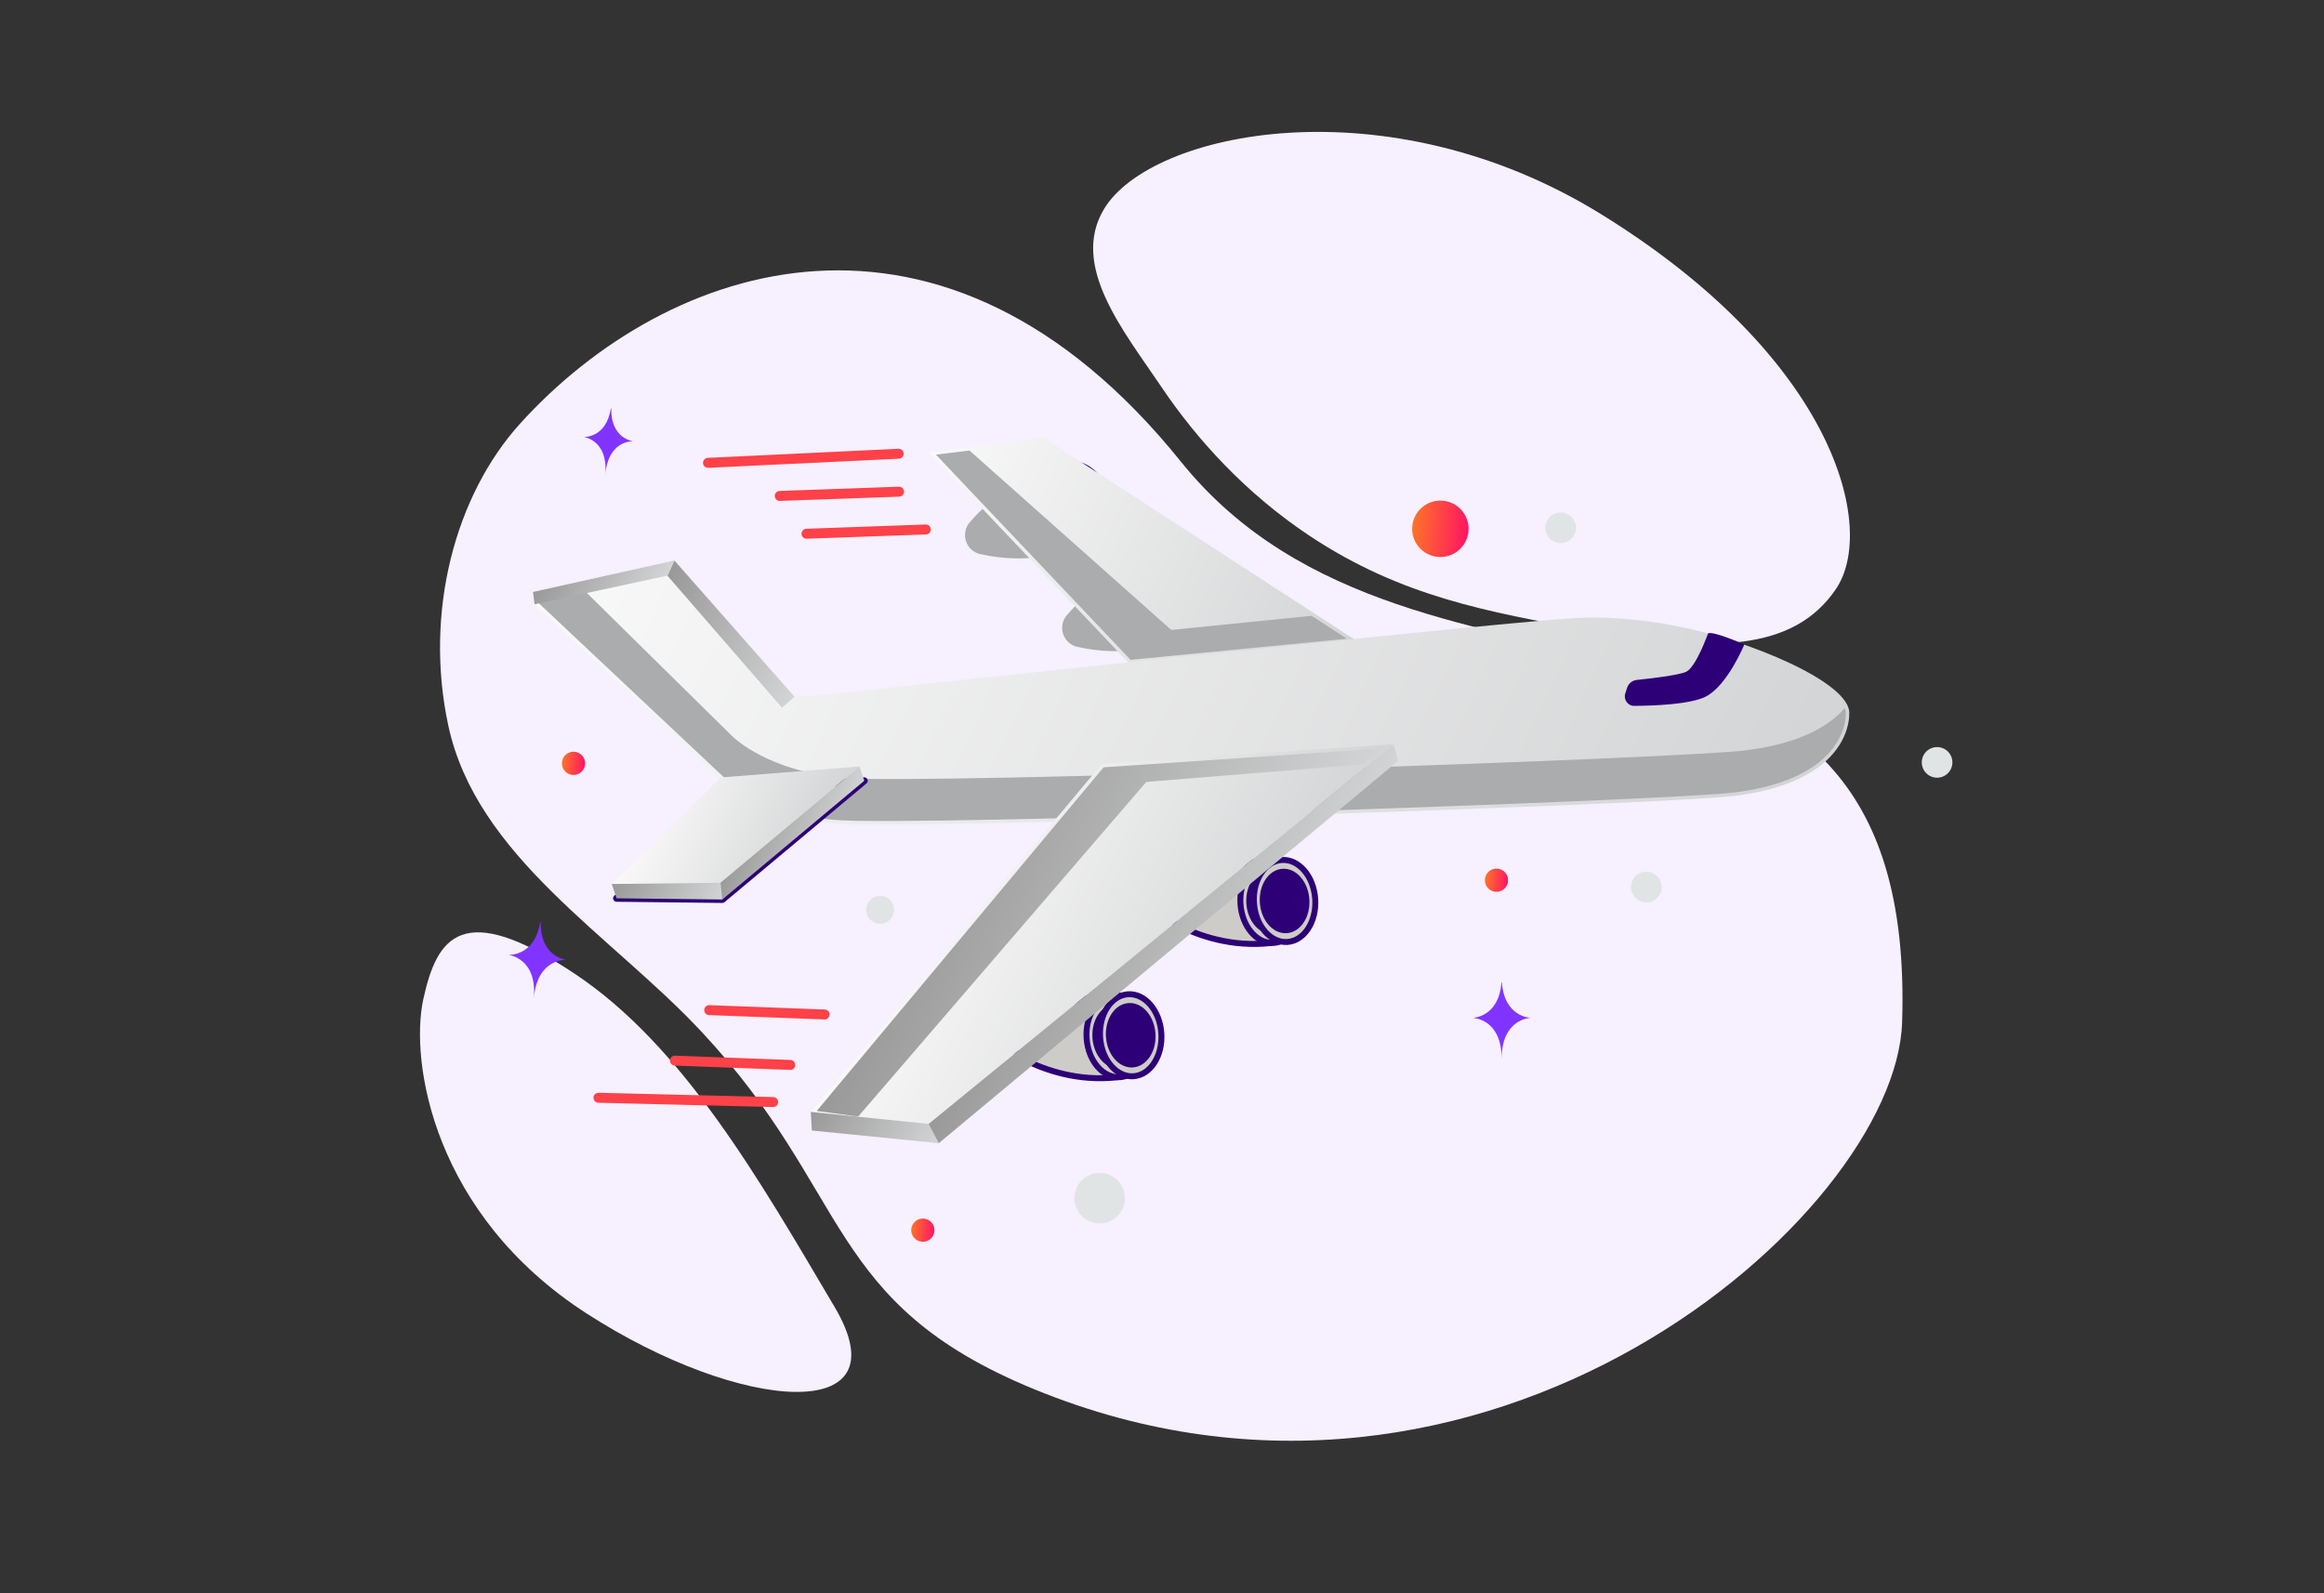 <svg width="700" height="480" viewBox="0 0 700 480" fill="none" xmlns="http://www.w3.org/2000/svg">
<rect x="0" y="0" width="700" height="480" fill="#333333" stroke="none"/>
<path d="M572.925 308.013C571.032 366.267 447.426 474.31 311.499 418.527C248.281 392.581 256.714 359.371 211.161 310.676C184.009 281.653 143.43 257.964 135.004 218.476C127.723 184.391 137.06 149.247 156.705 127.568C200.887 78.812 284.029 50.024 355.738 139.127C427.446 228.23 577.792 157.769 572.925 308.013Z" fill="#F6F0FF"/>
<path d="M552.962 177.506C540.225 196.225 515.842 196.83 477.481 189.727C448.63 184.381 422.288 179.894 394.57 161.501C375.168 148.634 360.352 132.22 349.853 116.616C338.475 99.712 322.246 80.138 332.527 62.986C346.655 39.426 417.792 24.733 482.173 64.471C552.895 108.133 565.42 159.211 552.962 177.506Z" fill="#F6F0FF"/>
<path d="M251.4 393.771C228.837 355.603 205.85 315.122 173.045 293.316C139.208 270.815 131.616 282.21 127.503 301.019C123.391 319.826 130.434 365.848 176.686 395.706C222.949 425.572 272.511 429.493 251.4 393.771Z" fill="#F6F0FF"/>
<path d="M345.207 169.683L349.961 181.131L352.995 193.147C341.904 197.337 331.442 196.423 324.543 194.894C320.2 193.935 318.445 188.68 321.368 185.291C325.967 179.954 333.811 172.954 345.207 169.683Z" fill="#AAACAD"/>
<path d="M341.19 184.033C339.031 177.535 341.207 170.962 346.052 169.352C350.897 167.743 356.574 171.705 358.734 178.203C360.893 184.701 358.716 191.274 353.872 192.884C349.027 194.494 343.349 190.531 341.19 184.033Z" fill="#CECCC8" stroke="#2D0077" stroke-width="1.791" stroke-linecap="round" stroke-linejoin="round"/>
<path d="M343.723 183.194C342.186 178.569 343.734 173.892 347.179 172.747C350.625 171.602 354.664 174.423 356.201 179.048C357.737 183.673 356.19 188.35 352.745 189.495C349.299 190.64 345.26 187.819 343.723 183.194Z" fill="#CECCC8" stroke="#2D0077" stroke-width="1.791" stroke-linecap="round" stroke-linejoin="round"/>
<path d="M345.053 182.754C342.894 176.256 345.071 169.683 349.915 168.073C354.76 166.463 360.438 170.426 362.597 176.924C364.756 183.422 362.58 189.995 357.735 191.604C352.89 193.214 347.213 189.252 345.053 182.754Z" fill="#CECCC8" stroke="#2D0077" stroke-width="1.791" stroke-linecap="round" stroke-linejoin="round"/>
<path d="M347.587 181.911C346.051 177.286 347.598 172.609 351.043 171.464C354.489 170.319 358.528 173.14 360.065 177.765C361.602 182.389 360.054 187.067 356.609 188.212C353.163 189.357 349.124 186.536 347.587 181.911Z" fill="#2D0077" stroke="#2D0077" stroke-width="1.791" stroke-linecap="round" stroke-linejoin="round"/>
<path d="M315.946 141.732L320.7 153.18L323.735 165.196C312.644 169.386 302.181 168.472 295.283 166.942C290.939 165.984 289.184 160.729 292.107 157.34C296.706 152.002 304.55 145.003 315.946 141.732Z" fill="#AAACAD"/>
<path d="M311.923 156.082C309.764 149.584 311.941 143.011 316.785 141.401C321.63 139.791 327.308 143.754 329.467 150.252C331.626 156.75 329.45 163.323 324.605 164.933C319.76 166.542 314.083 162.58 311.923 156.082Z" fill="#CECCC8" stroke="#2D0077" stroke-width="1.791" stroke-linecap="round" stroke-linejoin="round"/>
<path d="M314.456 155.241C312.919 150.616 314.466 145.939 317.911 144.794C321.357 143.649 325.396 146.47 326.933 151.095C328.47 155.72 326.923 160.397 323.477 161.542C320.032 162.687 315.992 159.866 314.456 155.241Z" fill="#CECCC8" stroke="#2D0077" stroke-width="1.791" stroke-linecap="round" stroke-linejoin="round"/>
<path d="M315.809 154.795C313.65 148.297 315.827 141.724 320.671 140.114C325.516 138.504 331.193 142.467 333.353 148.965C335.512 155.463 333.335 162.036 328.491 163.645C323.646 165.255 317.968 161.293 315.809 154.795Z" fill="#CECCC8" stroke="#2D0077" stroke-width="1.791" stroke-linecap="round" stroke-linejoin="round"/>
<path d="M318.341 153.956C316.804 149.331 318.352 144.654 321.797 143.509C325.243 142.364 329.282 145.185 330.819 149.809C332.356 154.434 330.808 159.112 327.363 160.257C323.917 161.402 319.878 158.581 318.341 153.956Z" fill="#2D0077" stroke="#2D0077" stroke-width="1.791" stroke-linecap="round" stroke-linejoin="round"/>
<path d="M408.726 193.145L314.433 131.95L279.723 136.204L340.139 199.899L408.726 193.145Z" fill="url(#paint0_linear_596_3447)"/>
<path d="M352.364 189.406L292.018 135.727L281.9 136.964L340.529 198.791L405.663 192.413L395.042 185.522L353.204 189.744C352.888 189.744 352.578 189.626 352.364 189.406Z" fill="#AAACAD"/>
<path d="M381.108 259.461L382.867 271.715L382.813 284.104C371.039 285.404 361.118 281.946 354.838 278.758C350.856 276.752 350.485 271.236 354.145 268.673C359.94 264.64 369.255 259.825 381.108 259.461Z" fill="#CECCC8" stroke="#2D0077" stroke-width="1.791" stroke-linecap="round" stroke-linejoin="round"/>
<path d="M373.637 272.342C373.177 265.523 376.933 259.716 382.026 259.372C387.12 259.028 391.622 264.278 392.082 271.097C392.543 277.917 388.787 283.724 383.693 284.068C378.6 284.412 374.098 279.162 373.637 272.342Z" fill="#CECCC8" stroke="#2D0077" stroke-width="1.791" stroke-linecap="round" stroke-linejoin="round"/>
<path d="M376.3 272.161C375.972 267.299 378.642 263.159 382.265 262.914C385.887 262.67 389.09 266.413 389.418 271.276C389.747 276.138 387.076 280.278 383.453 280.523C379.831 280.767 376.628 277.024 376.3 272.161Z" fill="#CECCC8" stroke="#2D0077" stroke-width="1.791" stroke-linecap="round" stroke-linejoin="round"/>
<path d="M377.703 272.057C377.242 265.238 380.998 259.43 386.092 259.087C391.185 258.743 395.687 263.992 396.148 270.812C396.608 277.632 392.852 283.439 387.759 283.783C382.665 284.127 378.163 278.877 377.703 272.057Z" fill="#CECCC8" stroke="#2D0077" stroke-width="1.791" stroke-linecap="round" stroke-linejoin="round"/>
<path d="M380.367 271.88C380.039 267.018 382.709 262.878 386.332 262.633C389.955 262.388 393.157 266.132 393.486 270.994C393.814 275.857 391.143 279.997 387.521 280.242C383.898 280.486 380.695 276.743 380.367 271.88Z" fill="#2D0077" stroke="#2D0077" stroke-width="1.791" stroke-linecap="round" stroke-linejoin="round"/>
<path d="M334.757 299.912L336.516 312.166L336.463 324.555C324.688 325.855 314.767 322.397 308.488 319.21C304.506 317.203 304.134 311.687 307.794 309.124C313.59 305.091 322.924 300.286 334.757 299.912Z" fill="#CECCC8" stroke="#2D0077" stroke-width="1.791" stroke-linecap="round" stroke-linejoin="round"/>
<path d="M327.29 312.796C326.829 305.976 330.585 300.169 335.679 299.825C340.772 299.481 345.274 304.731 345.735 311.55C346.195 318.37 342.439 324.177 337.346 324.521C332.252 324.865 327.75 319.615 327.29 312.796Z" fill="#CECCC8" stroke="#2D0077" stroke-width="1.791" stroke-linecap="round" stroke-linejoin="round"/>
<path d="M329.951 312.616C329.623 307.754 332.293 303.614 335.916 303.369C339.539 303.125 342.741 306.868 343.07 311.731C343.398 316.593 340.727 320.733 337.105 320.978C333.482 321.223 330.279 317.479 329.951 312.616Z" fill="#CECCC8" stroke="#2D0077" stroke-width="1.791" stroke-linecap="round" stroke-linejoin="round"/>
<path d="M331.355 312.51C330.895 305.691 334.651 299.884 339.744 299.54C344.837 299.196 349.34 304.446 349.8 311.265C350.261 318.085 346.505 323.892 341.411 324.236C336.318 324.58 331.815 319.33 331.355 312.51Z" fill="#CECCC8" stroke="#2D0077" stroke-width="1.791" stroke-linecap="round" stroke-linejoin="round"/>
<path d="M334.02 312.329C333.691 307.467 336.362 303.327 339.984 303.082C343.607 302.838 346.81 306.581 347.138 311.444C347.466 316.306 344.796 320.446 341.173 320.691C337.551 320.935 334.348 317.192 334.02 312.329Z" fill="#2D0077" stroke="#2D0077" stroke-width="1.791" stroke-linecap="round" stroke-linejoin="round"/>
<path d="M522.361 239.792C501.034 242.42 274.911 249.89 251.776 248.113C228.622 246.326 218.171 235.749 218.171 235.749L161.012 182.058L160.54 178.342L203.129 168.855L239.327 209.891L244.554 209.726C244.554 209.726 442.391 188.312 473.587 186.252C483.153 185.634 493.732 186.504 503.8 188.378C526.548 192.625 557.691 205.748 556.997 215.049C556.968 215.06 558.319 235.361 522.361 239.792Z" fill="url(#paint1_linear_596_3447)"/>
<path d="M555.938 214.973C555.981 214.458 555.886 213.928 555.67 213.343C549.723 220.075 539.603 224.372 525.571 226.088C505.296 228.594 279.17 236.281 254.769 234.406C231.526 232.603 220.931 222.178 220.502 221.737L174.383 176.296L161.709 179.124L162.011 181.473L218.825 234.908C219.049 235.109 229.469 245.332 251.901 247.052C276.223 248.94 502.014 241.243 522.25 238.769C556.841 234.509 555.969 215.327 555.934 215.141C555.941 215.072 555.94 215.022 555.938 214.973Z" fill="#AAACAD"/>
<path d="M331.874 230.148L244.203 335.019L279.655 338.638L419.794 224.195L331.874 230.148Z" fill="url(#paint2_linear_596_3447)"/>
<path d="M419.794 224.195L421.04 229.289L282.711 344.444L279.655 338.638L419.794 224.195Z" fill="url(#paint3_linear_596_3447)"/>
<path d="M258.49 336.384L344.996 235.884C345.167 235.671 345.42 235.544 345.695 235.526L410.727 230.266L416.606 225.471L332.4 231.168L246 334.705L258.49 336.384Z" fill="url(#paint4_linear_596_3447)"/>
<path d="M244.222 334.98L279.674 338.599L282.729 344.405L244.527 340.586L244.222 334.98Z" fill="url(#paint5_linear_596_3447)"/>
<path d="M218.554 238.501L185.71 270.631L217.565 270.988L260.322 235.219L218.554 238.501Z" fill="#E8E8E8" stroke="#2D0077" stroke-width="2.08" stroke-linecap="round" stroke-linejoin="round"/>
<path d="M217.125 234.224L184.271 266.324L216.126 266.681L258.883 230.912L217.125 234.224Z" fill="url(#paint6_linear_596_3447)"/>
<path d="M216.126 266.681L217.565 270.989L260.322 235.22L258.883 230.912L216.126 266.681Z" fill="url(#paint7_linear_596_3447)"/>
<path d="M184.272 266.323L185.711 270.631L217.566 270.988L217.022 265.951L184.272 266.323Z" fill="url(#paint8_linear_596_3447)"/>
<path d="M514.479 190.825C514.479 190.825 510.852 201.008 507.885 202.385C505.657 203.422 497.111 204.413 492.999 204.848C491.65 204.98 490.515 205.914 490.092 207.201L489.535 208.936C488.951 210.78 490.314 212.672 492.238 212.661C498.11 212.623 509.005 212.23 513.699 209.901C520.279 206.643 525.403 194.162 525.403 194.162C525.403 194.162 515.934 189.99 514.479 190.825Z" fill="#2D0077"/>
<path d="M203.129 168.855L201.023 173.423L235.542 213.199L239.298 209.902L203.129 168.855Z" fill="url(#paint9_linear_596_3447)"/>
<path d="M201.022 173.421L161.012 182.057L160.539 178.341L203.129 168.854L201.022 173.421Z" fill="url(#paint10_linear_596_3447)"/>
<path d="M232.885 332.01L180.252 330.719" stroke="#FF4149" stroke-width="3" stroke-linecap="round" stroke-linejoin="round"/>
<path d="M270.678 136.697L213.247 139.437" stroke="#FF4149" stroke-width="3" stroke-linecap="round" stroke-linejoin="round"/>
<path d="M238.04 320.83L203.293 319.528" stroke="#FF4149" stroke-width="3" stroke-linecap="round" stroke-linejoin="round"/>
<path d="M248.379 305.629L213.612 304.317" stroke="#FF4149" stroke-width="3" stroke-linecap="round" stroke-linejoin="round"/>
<path d="M270.801 148.123L234.862 149.405" stroke="#FF4149" stroke-width="3" stroke-linecap="round" stroke-linejoin="round"/>
<path d="M278.86 159.516L242.921 160.798" stroke="#FF4149" stroke-width="3" stroke-linecap="round" stroke-linejoin="round"/>
<path d="M433.109 167.782C428.432 167.375 424.97 163.255 425.377 158.578C425.783 153.901 429.904 150.439 434.581 150.846C439.258 151.252 442.719 155.373 442.313 160.05C441.906 164.727 437.785 168.189 433.109 167.782Z" fill="url(#paint11_linear_596_3447)"/>
<path d="M450.437 268.663C448.511 268.495 447.086 266.799 447.253 264.873C447.421 262.947 449.118 261.522 451.043 261.689C452.969 261.856 454.395 263.553 454.227 265.479C454.06 267.405 452.363 268.83 450.437 268.663Z" fill="url(#paint12_linear_596_3447)"/>
<path d="M172.442 233.456C170.516 233.288 169.091 231.592 169.258 229.666C169.426 227.74 171.123 226.315 173.048 226.482C174.974 226.649 176.399 228.346 176.232 230.272C176.065 232.198 174.368 233.623 172.442 233.456Z" fill="url(#paint13_linear_596_3447)"/>
<path d="M277.657 374.096C275.731 373.929 274.306 372.232 274.473 370.306C274.641 368.381 276.337 366.955 278.263 367.123C280.189 367.29 281.614 368.987 281.447 370.913C281.279 372.838 279.583 374.264 277.657 374.096Z" fill="url(#paint14_linear_596_3447)"/>
<path d="M452.37 295.971H452.243C451.492 306.488 443.584 306.65 443.584 306.65C443.584 306.65 452.308 306.818 452.308 318.971C452.308 306.818 461.032 306.65 461.032 306.65C461.032 306.65 453.12 306.488 452.37 295.971Z" fill="#8134FF"/>
<path d="M162.852 277.792L162.725 277.781C161.066 288.194 153.174 287.671 153.174 287.671C153.174 287.671 161.851 288.594 160.798 300.7C161.851 288.594 170.556 289.182 170.556 289.182C170.556 289.182 162.688 288.335 162.852 277.792Z" fill="#8134FF"/>
<path d="M184.1 123.051L183.992 123.041C182.556 132.096 175.771 131.648 175.771 131.648C175.771 131.648 183.23 132.443 182.315 142.971C183.23 132.443 190.715 132.947 190.715 132.947C190.715 132.947 183.951 132.218 184.1 123.051Z" fill="#8134FF"/>
<path d="M474.627 158.196C475.071 160.704 473.397 163.097 470.889 163.541C468.381 163.985 465.988 162.311 465.545 159.803C465.101 157.295 466.774 154.902 469.282 154.458C471.791 154.015 474.183 155.688 474.627 158.196Z" fill="#E1E4E5"/>
<path d="M500.42 266.437C500.864 268.945 499.19 271.337 496.682 271.781C494.174 272.225 491.781 270.551 491.338 268.043C490.894 265.535 492.567 263.142 495.075 262.699C497.583 262.255 499.976 263.928 500.42 266.437Z" fill="#E1E4E5"/>
<path d="M588.002 228.88C588.446 231.388 586.772 233.781 584.264 234.224C581.756 234.668 579.363 232.995 578.92 230.487C578.476 227.978 580.149 225.586 582.657 225.142C585.166 224.698 587.558 226.372 588.002 228.88Z" fill="#E1E4E5"/>
<path d="M338.729 359.65C339.461 363.79 336.699 367.739 332.559 368.471C328.42 369.204 324.47 366.441 323.738 362.302C323.006 358.162 325.768 354.213 329.907 353.481C334.047 352.748 337.996 355.511 338.729 359.65Z" fill="#E1E4E5"/>
<path d="M269.221 273.376C269.624 275.657 268.102 277.833 265.821 278.236C263.541 278.64 261.365 277.118 260.961 274.837C260.558 272.556 262.079 270.38 264.36 269.976C266.641 269.573 268.817 271.095 269.221 273.376Z" fill="#E1E4E5"/>
<defs>
<linearGradient id="paint0_linear_596_3447" x1="276.762" y1="142.624" x2="404.795" y2="201.669" gradientUnits="userSpaceOnUse">
<stop stop-color="#F9F9F9"/>
<stop offset="1" stop-color="#D3D4D5"/>
</linearGradient>
<linearGradient id="paint1_linear_596_3447" x1="183.45" y1="128.663" x2="525.644" y2="286.474" gradientUnits="userSpaceOnUse">
<stop stop-color="#F9F9F9"/>
<stop offset="1" stop-color="#D3D4D5"/>
</linearGradient>
<linearGradient id="paint2_linear_596_3447" x1="280.673" y1="255.937" x2="383.324" y2="303.277" gradientUnits="userSpaceOnUse">
<stop stop-color="#F9F9F9"/>
<stop offset="1" stop-color="#D3D4D5"/>
</linearGradient>
<linearGradient id="paint3_linear_596_3447" x1="312.869" y1="266.618" x2="387.873" y2="301.208" gradientUnits="userSpaceOnUse">
<stop stop-color="#999999"/>
<stop offset="1" stop-color="#D3D4D5"/>
</linearGradient>
<linearGradient id="paint4_linear_596_3447" x1="281.731" y1="257.227" x2="380.876" y2="302.949" gradientUnits="userSpaceOnUse">
<stop stop-color="#999999"/>
<stop offset="1" stop-color="#D3D4D5"/>
</linearGradient>
<linearGradient id="paint5_linear_596_3447" x1="245.603" y1="331.985" x2="280.941" y2="348.282" gradientUnits="userSpaceOnUse">
<stop stop-color="#999999"/>
<stop offset="1" stop-color="#D3D4D5"/>
</linearGradient>
<linearGradient id="paint6_linear_596_3447" x1="197.547" y1="237.536" x2="245.607" y2="259.7" gradientUnits="userSpaceOnUse">
<stop stop-color="#F9F9F9"/>
<stop offset="1" stop-color="#D3D4D5"/>
</linearGradient>
<linearGradient id="paint7_linear_596_3447" x1="225.984" y1="245.306" x2="250.464" y2="256.595" gradientUnits="userSpaceOnUse">
<stop stop-color="#999999"/>
<stop offset="1" stop-color="#D3D4D5"/>
</linearGradient>
<linearGradient id="paint8_linear_596_3447" x1="186.522" y1="261.445" x2="215.75" y2="274.924" gradientUnits="userSpaceOnUse">
<stop stop-color="#999999"/>
<stop offset="1" stop-color="#D3D4D5"/>
</linearGradient>
<linearGradient id="paint9_linear_596_3447" x1="197.54" y1="180.975" x2="242.975" y2="201.929" gradientUnits="userSpaceOnUse">
<stop stop-color="#999999"/>
<stop offset="1" stop-color="#D3D4D5"/>
</linearGradient>
<linearGradient id="paint10_linear_596_3447" x1="165.413" y1="167.773" x2="196.925" y2="182.306" gradientUnits="userSpaceOnUse">
<stop stop-color="#999999"/>
<stop offset="1" stop-color="#D3D4D5"/>
</linearGradient>
<linearGradient id="paint11_linear_596_3447" x1="442.313" y1="160.05" x2="425.377" y2="158.578" gradientUnits="userSpaceOnUse">
<stop stop-color="#FF1564"/>
<stop offset="1" stop-color="#FD7328"/>
</linearGradient>
<linearGradient id="paint12_linear_596_3447" x1="454.227" y1="265.479" x2="447.253" y2="264.873" gradientUnits="userSpaceOnUse">
<stop stop-color="#FF1564"/>
<stop offset="1" stop-color="#FD7328"/>
</linearGradient>
<linearGradient id="paint13_linear_596_3447" x1="176.232" y1="230.272" x2="169.258" y2="229.666" gradientUnits="userSpaceOnUse">
<stop stop-color="#FF1564"/>
<stop offset="1" stop-color="#FD7328"/>
</linearGradient>
<linearGradient id="paint14_linear_596_3447" x1="281.447" y1="370.913" x2="274.473" y2="370.306" gradientUnits="userSpaceOnUse">
<stop stop-color="#FF1564"/>
<stop offset="1" stop-color="#FD7328"/>
</linearGradient>
</defs>
</svg>
